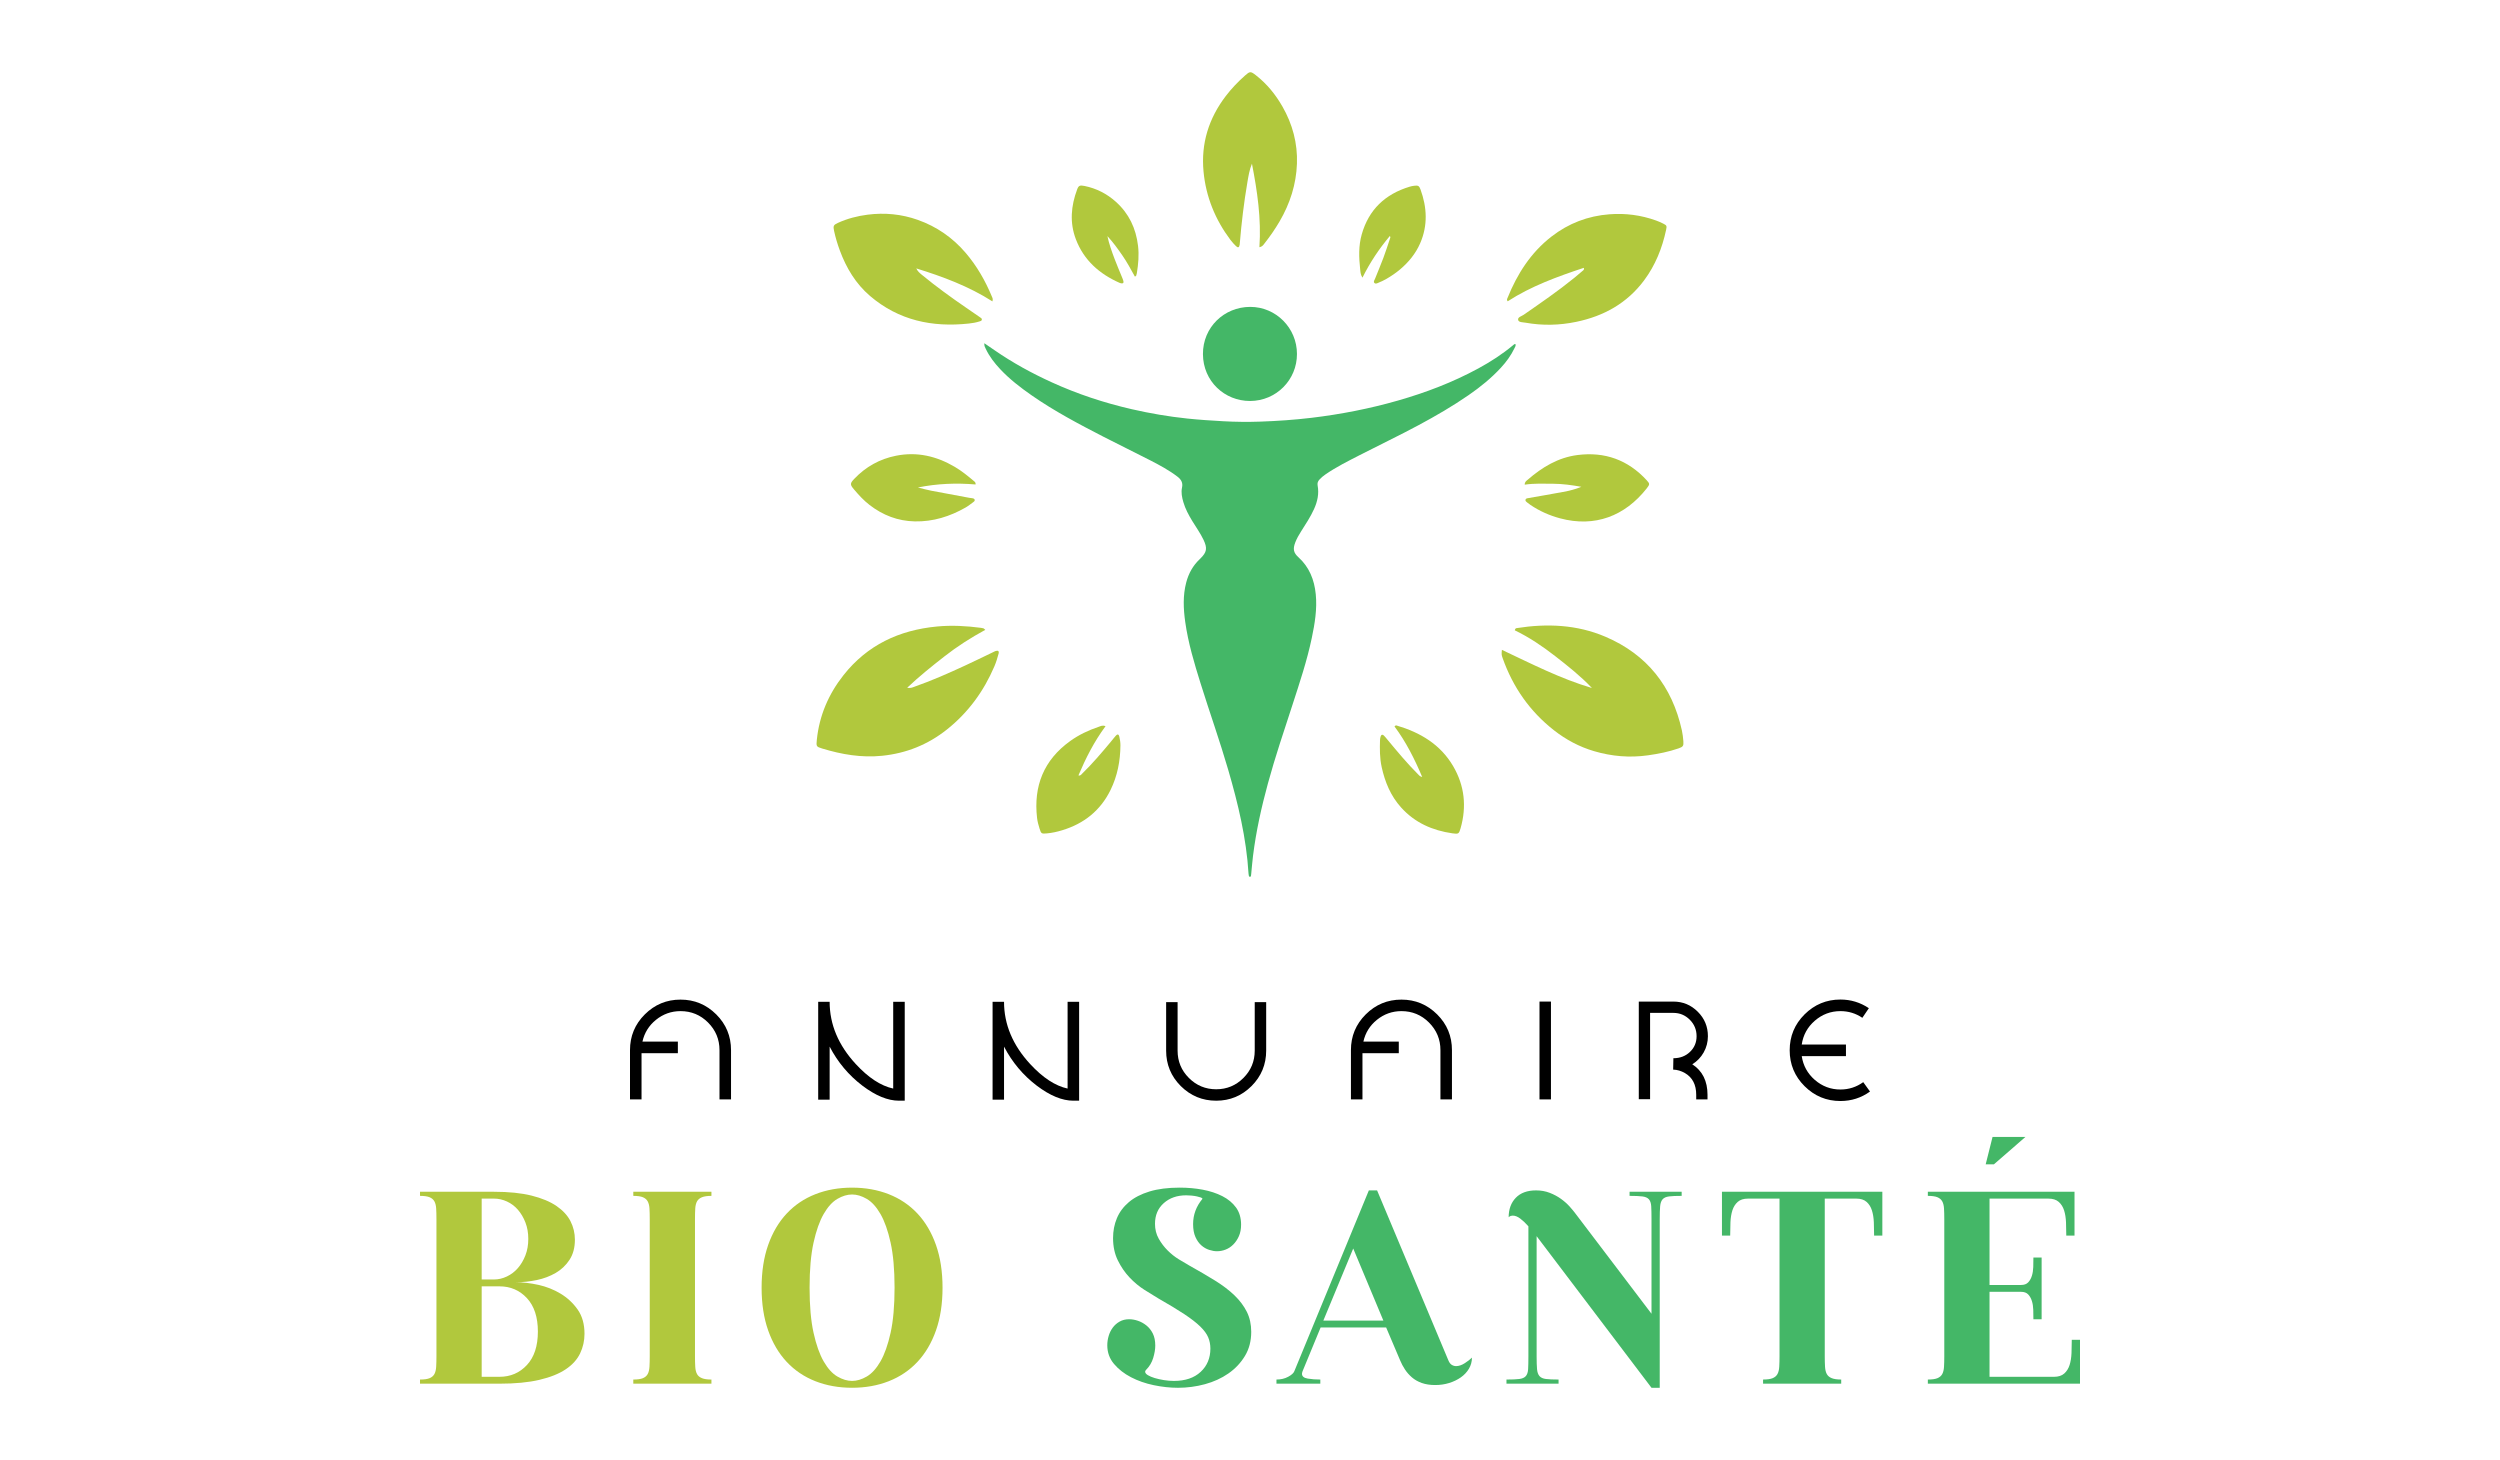 <?xml version="1.0" encoding="utf-8"?>
<!-- Generator: Adobe Illustrator 16.0.0, SVG Export Plug-In . SVG Version: 6.00 Build 0)  -->
<!DOCTYPE svg PUBLIC "-//W3C//DTD SVG 1.1//EN" "http://www.w3.org/Graphics/SVG/1.1/DTD/svg11.dtd">
<svg version="1.1" id="Calque_1" xmlns="http://www.w3.org/2000/svg" xmlns:xlink="http://www.w3.org/1999/xlink" x="0px" y="0px"
	 width="500px" height="292px" viewBox="0 0 500 292" enable-background="new 0 0 500 292" xml:space="preserve">
<g>
	<g>
		<path d="M136.104,199.923c2.781,0,5.161,0.986,7.145,2.959c1.97,1.967,2.956,4.354,2.956,7.142v9.858h-2.306v-9.858
			c0-2.153-0.765-3.991-2.29-5.521c-1.516-1.519-3.352-2.278-5.505-2.278c-1.842,0-3.482,0.585-4.917,1.746
			c-1.405,1.142-2.306,2.592-2.701,4.354h7.086v2.31h-7.266v9.248H126v-9.858c0-2.788,0.986-5.175,2.959-7.142
			C130.939,200.909,133.322,199.923,136.104,199.923z"/>
		<path d="M178.641,200.361h2.306v19.779h-1.151c-2.237,0-4.68-1.006-7.329-3.016c-2.74-2.087-4.919-4.684-6.538-7.799v10.603
			h-2.291v-19.567h2.291c0,4.528,1.746,8.682,5.234,12.457c2.506,2.716,5.001,4.354,7.478,4.895V200.361z"/>
		<path d="M213.519,200.361h2.306v19.779h-1.151c-2.236,0-4.679-1.006-7.329-3.016c-2.74-2.087-4.918-4.684-6.538-7.799v10.603
			h-2.291v-19.567h2.291c0,4.528,1.746,8.682,5.234,12.457c2.507,2.716,5.002,4.354,7.478,4.895V200.361z"/>
		<path d="M250.946,200.424h2.29v9.709c0,2.757-0.976,5.123-2.928,7.079c-1.959,1.952-4.317,2.929-7.067,2.929
			c-2.76,0-5.124-0.977-7.086-2.929c-1.953-1.956-2.927-4.322-2.927-7.079v-9.709h2.292v9.709c0,2.133,0.751,3.95,2.259,5.458
			c1.505,1.509,3.325,2.263,5.461,2.263c2.122,0,3.938-0.754,5.446-2.263c1.504-1.508,2.259-3.325,2.259-5.458V200.424z"/>
		<path d="M280.289,199.923c2.781,0,5.161,0.986,7.145,2.959c1.973,1.967,2.956,4.354,2.956,7.142v9.858h-2.303v-9.858
			c0-2.153-0.765-3.991-2.293-5.521c-1.516-1.519-3.352-2.278-5.505-2.278c-1.842,0-3.479,0.585-4.917,1.746
			c-1.405,1.142-2.303,2.592-2.698,4.354h7.083v2.31h-7.266v9.248h-2.306v-9.858c0-2.788,0.986-5.175,2.959-7.142
			C275.124,200.909,277.507,199.923,280.289,199.923z"/>
		<path d="M307.9,200.314h2.291v19.567H307.9V200.314z"/>
		<path d="M341.581,207.235c0,1.173-0.285,2.256-0.85,3.258c-0.548,0.971-1.304,1.762-2.275,2.365
			c2.032,1.317,3.046,3.354,3.046,6.1v0.924h-2.259v-0.924c0-2.019-0.75-3.464-2.243-4.338c-0.771-0.444-1.561-0.676-2.369-0.697
			l0.047-2.278c1.324,0,2.427-0.417,3.305-1.254c0.89-0.842,1.334-1.896,1.334-3.155c0-1.285-0.454-2.387-1.363-3.296
			c-0.912-0.908-2.004-1.362-3.277-1.362h-4.659v17.265h-2.259v-19.527h6.918c1.9,0,3.529,0.677,4.882,2.035
			C340.905,203.692,341.581,205.325,341.581,207.235z"/>
		<path d="M374,218.308c-1.76,1.267-3.731,1.895-5.916,1.895c-2.792,0-5.183-0.991-7.176-2.975
			c-1.983-1.976-2.972-4.374-2.972-7.173c0-2.798,0.988-5.195,2.972-7.173c1.994-1.982,4.385-2.975,7.176-2.975
			c2.074,0,3.969,0.579,5.688,1.729l-1.304,1.927c-1.315-0.894-2.776-1.339-4.385-1.339c-1.942,0-3.652,0.647-5.129,1.927
			c-1.456,1.266-2.326,2.853-2.607,4.752h8.844v2.318h-8.844c0.281,1.89,1.151,3.476,2.607,4.752
			c1.477,1.28,3.187,1.927,5.129,1.927c1.679,0,3.199-0.49,4.565-1.473L374,218.308z"/>
	</g>
	<g>
		<g>
			<g>
				<path fill-rule="evenodd" clip-rule="evenodd" fill="#44B767" d="M196.866,68.646c0.744,0.508,1.394,0.946,2.036,1.393
					c3.615,2.505,7.461,4.604,11.455,6.426c5.138,2.344,10.476,4.108,15.979,5.371c3.669,0.842,7.371,1.477,11.116,1.872
					c2.391,0.252,4.785,0.403,7.185,0.539c2.491,0.141,4.979,0.163,7.462,0.076c3.389-0.119,6.771-0.351,10.144-0.753
					c5.883-0.702,11.675-1.832,17.368-3.464c5.562-1.593,10.946-3.642,16.04-6.41c2.466-1.34,4.815-2.856,6.974-4.658
					c0.126-0.105,0.231-0.259,0.477-0.219c0.105,0.322-0.092,0.585-0.22,0.85c-0.693,1.438-1.626,2.714-2.706,3.884
					c-1.928,2.089-4.125,3.863-6.458,5.475c-3.192,2.207-6.544,4.146-9.959,5.983c-3.887,2.091-7.873,3.986-11.797,6.004
					c-2.339,1.202-4.698,2.371-6.871,3.87c-0.445,0.307-0.858,0.646-1.219,1.048c-0.301,0.334-0.431,0.707-0.344,1.169
					c0.307,1.647-0.034,3.2-0.714,4.703c-0.715,1.579-1.672,3.017-2.595,4.474c-0.441,0.695-0.852,1.408-1.151,2.171
					c-0.537,1.37-0.346,2.125,0.599,2.979c2.191,1.982,3.199,4.512,3.486,7.414c0.294,2.976-0.19,5.867-0.793,8.746
					c-0.953,4.549-2.428,8.95-3.859,13.362c-1.694,5.219-3.464,10.413-4.908,15.709c-1.304,4.781-2.38,9.607-2.99,14.529
					c-0.146,1.178-0.237,2.361-0.355,3.543c-0.014,0.143-0.023,0.281-0.049,0.42c-0.021,0.117-0.09,0.225-0.22,0.213
					c-0.12-0.012-0.188-0.117-0.211-0.232c-0.027-0.139-0.052-0.279-0.06-0.42c-0.433-7.102-2.088-13.967-4.069-20.768
					c-1.694-5.811-3.725-11.517-5.53-17.292c-1.257-4.024-2.473-8.061-3.06-12.251c-0.372-2.647-0.491-5.293,0.199-7.917
					c0.471-1.791,1.329-3.357,2.684-4.637c0.041-0.039,0.08-0.08,0.12-0.119c1.332-1.303,1.454-2.074,0.65-3.773
					c-0.633-1.336-1.503-2.526-2.264-3.784c-0.719-1.189-1.378-2.408-1.768-3.75c-0.278-0.956-0.481-1.922-0.262-2.925
					c0.199-0.911-0.153-1.578-0.871-2.132c-1.712-1.322-3.611-2.332-5.521-3.316c-3.067-1.581-6.177-3.081-9.244-4.661
					c-4.954-2.552-9.888-5.146-14.471-8.341c-2.23-1.554-4.381-3.212-6.248-5.201c-1.146-1.221-2.167-2.54-2.892-4.063
					C197.02,69.484,196.823,69.195,196.866,68.646z"/>
			</g>
			<path fill-rule="evenodd" clip-rule="evenodd" fill="#B1C83D" d="M300.379,129.971c5.931,2.793,11.728,5.776,18.009,7.631
				c-2.262-2.382-4.807-4.397-7.367-6.39c-2.54-1.974-5.202-3.775-8.061-5.146c0.067-0.372,0.229-0.421,0.387-0.445
				c6.061-0.954,12.04-0.707,17.735,1.726c8.331,3.558,13.347,9.926,15.295,18.739c0.156,0.709,0.236,1.436,0.295,2.16
				c0.073,0.926-0.058,1.117-0.945,1.426c-1.992,0.691-4.054,1.098-6.137,1.393c-3.654,0.518-7.243,0.211-10.784-0.834
				c-2.949-0.871-5.606-2.289-8.013-4.174c-4.837-3.787-8.209-8.63-10.256-14.409C300.279,130.918,300.299,130.912,300.379,129.971z
				"/>
			<path fill-rule="evenodd" clip-rule="evenodd" fill="#B1C83D" d="M198.485,60.278c-4.761-3.037-9.929-4.952-15.228-6.598
				c0.259,0.583,0.715,0.953,1.159,1.319c2.844,2.341,5.825,4.497,8.861,6.579c0.917,0.628,1.832,1.257,2.745,1.89
				c0.167,0.115,0.382,0.225,0.348,0.47c-0.035,0.251-0.28,0.284-0.472,0.347c-0.697,0.226-1.419,0.345-2.143,0.424
				c-7.318,0.79-14.041-0.635-19.753-5.522c-2.857-2.445-4.745-5.594-6.04-9.104c-0.469-1.272-0.861-2.568-1.146-3.894
				c-0.217-1.008-0.126-1.204,0.797-1.625c1.88-0.856,3.865-1.366,5.904-1.628c3.427-0.44,6.795-0.116,10.054,1.042
				c3.773,1.342,6.959,3.549,9.571,6.605c2.236,2.617,3.913,5.553,5.227,8.715C198.474,59.548,198.64,59.79,198.485,60.278z"/>
			<path fill-rule="evenodd" clip-rule="evenodd" fill="#B1C83D" d="M197.057,125.969c-2.931,1.598-5.643,3.333-8.184,5.324
				c-2.499,1.958-4.983,3.933-7.432,6.255c0.743,0.151,1.17-0.11,1.601-0.261c3.4-1.188,6.685-2.657,9.951-4.164
				c1.872-0.863,3.721-1.775,5.58-2.666c0.182-0.087,0.359-0.191,0.55-0.253c0.495-0.161,0.732,0.013,0.597,0.522
				c-0.229,0.857-0.488,1.716-0.835,2.53c-2.134,4.996-5.246,9.271-9.517,12.66c-3.803,3.02-8.119,4.75-12.964,5.242
				c-4.104,0.416-8.051-0.264-11.945-1.447c-1.209-0.369-1.226-0.434-1.093-1.742c0.493-4.841,2.344-9.147,5.337-12.936
				c4.76-6.027,11.126-9.012,18.693-9.732c2.965-0.282,5.887-0.116,8.817,0.268c0.159,0.021,0.319,0.048,0.474,0.095
				C196.756,125.686,196.808,125.76,197.057,125.969z"/>
			<path fill-rule="evenodd" clip-rule="evenodd" fill="#B1C83D" d="M251.881,49.443c0.396-5.722-0.429-11.221-1.491-16.707
				c-0.501,1.2-0.699,2.461-0.912,3.711c-0.688,4.035-1.178,8.097-1.515,12.177c-0.008,0.104-0.009,0.209-0.027,0.311
				c-0.105,0.579-0.326,0.68-0.734,0.288c-0.398-0.384-0.778-0.796-1.109-1.238c-3.05-4.063-4.907-8.624-5.387-13.676
				c-0.531-5.601,1.043-10.642,4.454-15.106c1.14-1.491,2.43-2.844,3.837-4.089c0.99-0.877,1.122-0.891,2.195-0.052
				c2.192,1.713,3.913,3.835,5.287,6.23c2.031,3.54,3.058,7.376,2.91,11.454c-0.15,4.131-1.387,7.976-3.476,11.545
				c-0.896,1.53-1.902,2.984-2.998,4.375C252.689,48.955,252.509,49.315,251.881,49.443z"/>
			<path fill-rule="evenodd" clip-rule="evenodd" fill="#B1C83D" d="M316.764,53.566c-5.294,1.764-10.52,3.649-15.224,6.693
				c-0.249-0.278-0.111-0.479-0.039-0.657c1.939-4.813,4.657-9.082,8.811-12.3c3.408-2.64,7.269-4.119,11.592-4.446
				c3.206-0.243,6.298,0.165,9.312,1.248c0.488,0.175,0.968,0.387,1.432,0.621c0.701,0.355,0.744,0.449,0.576,1.233
				c-0.783,3.679-2.156,7.108-4.421,10.139c-3.409,4.564-8.051,7.129-13.554,8.273c-3.366,0.701-6.748,0.779-10.136,0.171
				c-0.53-0.096-1.355-0.044-1.482-0.539c-0.146-0.572,0.681-0.75,1.108-1.047c3.423-2.376,6.86-4.732,10.097-7.364
				c0.593-0.481,1.174-0.977,1.753-1.475C316.708,54.01,316.868,53.901,316.764,53.566z"/>
			<g>
				<path fill-rule="evenodd" clip-rule="evenodd" fill="#44B767" d="M259.392,70.791c0.014,5.179-4.142,9.394-9.381,9.406
					c-5.071,0.01-9.396-3.928-9.423-9.375c-0.026-5.341,4.206-9.428,9.432-9.444C255.188,61.361,259.391,65.597,259.392,70.791z"/>
			</g>
			<path fill-rule="evenodd" clip-rule="evenodd" fill="#B1C83D" d="M221.107,145.237c-2.273,3.078-3.945,6.369-5.42,9.848
				c0.424,0.105,0.567-0.184,0.744-0.355c2.059-2.002,3.911-4.188,5.745-6.391c0.335-0.402,0.652-0.824,1.002-1.213
				c0.305-0.342,0.573-0.287,0.679,0.166c0.139,0.592,0.236,1.189,0.23,1.801c-0.029,3.109-0.604,6.094-1.979,8.904
				c-2.021,4.125-5.308,6.729-9.656,8.051c-1.003,0.307-2.028,0.537-3.08,0.633c-1.059,0.092-1.142,0.08-1.462-0.959
				c-0.214-0.691-0.415-1.4-0.497-2.117c-0.734-6.391,1.334-11.592,6.625-15.396c1.752-1.26,3.684-2.168,5.724-2.854
				C220.129,145.231,220.492,144.993,221.107,145.237z"/>
			<path fill-rule="evenodd" clip-rule="evenodd" fill="#B1C83D" d="M183.578,97.495c0.895,0.219,1.782,0.476,2.685,0.65
				c2.539,0.492,5.085,0.953,7.629,1.423c0.158,0.029,0.321,0.037,0.48,0.063c0.238,0.04,0.516,0.063,0.571,0.35
				c0.043,0.225-0.164,0.355-0.325,0.473c-0.491,0.355-0.963,0.746-1.487,1.044c-3.146,1.794-6.494,2.857-10.162,2.782
				c-3.403-0.07-6.394-1.229-9.066-3.292c-1.16-0.895-2.138-1.969-3.081-3.076c-0.841-0.987-0.855-1.213,0.029-2.143
				c2.296-2.412,5.082-3.97,8.353-4.623c4.214-0.841,8.098,0.077,11.755,2.228c1.402,0.825,2.647,1.849,3.884,2.891
				c0.151,0.128,0.313,0.261,0.274,0.63C191.276,96.568,187.438,96.714,183.578,97.495z"/>
			<path fill-rule="evenodd" clip-rule="evenodd" fill="#B1C83D" d="M226.983,55.328c-0.803-1.451-1.581-2.908-2.522-4.264
				c-0.922-1.33-1.863-2.644-2.977-3.837c0.334,1.571,0.87,3.065,1.43,4.548c0.479,1.266,1.017,2.509,1.526,3.763
				c0.091,0.225,0.189,0.45,0.243,0.685c0.09,0.386-0.111,0.508-0.466,0.44c-0.102-0.02-0.203-0.051-0.298-0.092
				c-4.036-1.785-7.147-4.52-8.746-8.723c-1.271-3.34-0.97-6.682,0.261-9.975c0.284-0.761,0.531-0.875,1.48-0.68
				c2.366,0.485,4.45,1.547,6.247,3.154c2.629,2.352,4.026,5.313,4.446,8.805c0.225,1.857,0.057,3.667-0.236,5.486
				c-0.027,0.169-0.073,0.337-0.132,0.498C227.222,55.189,227.138,55.217,226.983,55.328z"/>
			<path fill-rule="evenodd" clip-rule="evenodd" fill="#B1C83D" d="M316.269,97.36c-1.894-0.338-3.771-0.602-5.669-0.611
				c-1.88-0.009-3.762-0.1-5.657,0.184c-0.011-0.571,0.342-0.764,0.598-0.985c2.885-2.509,6.087-4.443,9.944-4.94
				c5.461-0.706,10.115,0.967,13.859,5.047c0.637,0.693,0.638,0.815-0.022,1.651c-4.332,5.492-10.348,7.831-17.306,5.96
				c-2.118-0.57-4.109-1.448-5.931-2.685c-0.233-0.158-0.459-0.33-0.678-0.508c-0.156-0.126-0.346-0.264-0.314-0.487
				c0.041-0.302,0.318-0.322,0.554-0.363c2.305-0.408,4.614-0.794,6.914-1.227C313.819,98.161,315.072,97.872,316.269,97.36z"/>
			<path fill-rule="evenodd" clip-rule="evenodd" fill="#B1C83D" d="M284.439,155.394c-1.549-3.666-3.267-7.063-5.536-10.096
				c0.187-0.236,0.312-0.23,0.427-0.195c4.724,1.393,8.754,3.777,11.31,8.145c2.277,3.896,2.712,8.059,1.481,12.389
				c-0.326,1.15-0.441,1.201-1.63,1.031c-4.002-0.574-7.519-2.113-10.272-5.174c-2.088-2.318-3.228-5.08-3.888-8.09
				c-0.395-1.799-0.385-3.607-0.327-5.424c0.009-0.238,0.058-0.484,0.132-0.711c0.117-0.365,0.367-0.424,0.636-0.162
				c0.259,0.254,0.481,0.543,0.714,0.822c1.989,2.389,3.968,4.785,6.174,6.982C283.826,155.077,283.965,155.29,284.439,155.394z"/>
			<path fill-rule="evenodd" clip-rule="evenodd" fill="#B1C83D" d="M277.965,47.199c-2.125,2.541-3.95,5.253-5.473,8.331
				c-0.405-0.62-0.404-1.186-0.462-1.713c-0.256-2.323-0.331-4.649,0.313-6.927c1.402-4.965,4.687-8.065,9.572-9.545
				c0.298-0.09,0.607-0.155,0.917-0.194c0.789-0.1,1.003,0.009,1.267,0.736c1.305,3.593,1.49,7.189-0.064,10.761
				c-0.903,2.077-2.308,3.788-4.027,5.241c-0.85,0.718-1.776,1.338-2.737,1.897c-0.479,0.278-0.986,0.511-1.498,0.724
				c-0.274,0.114-0.614,0.342-0.877,0.094c-0.286-0.269,0.003-0.579,0.112-0.854c0.551-1.387,1.138-2.761,1.662-4.159
				c0.475-1.267,0.887-2.558,1.319-3.842C278.039,47.598,278.16,47.436,277.965,47.199z"/>
		</g>
	</g>
	<g>
		<path fill="#B1C83D" d="M84,276.732v-0.823c0.84,0,1.48-0.09,1.919-0.273c0.439-0.183,0.758-0.456,0.959-0.822
			c0.201-0.365,0.32-0.85,0.356-1.453c0.037-0.604,0.055-1.307,0.055-2.11v-27.417c0-0.84-0.019-1.553-0.055-2.138
			c-0.036-0.585-0.156-1.06-0.356-1.426c-0.201-0.365-0.521-0.639-0.959-0.823c-0.438-0.182-1.079-0.273-1.919-0.273v-0.822h14.804
			c2.961,0,5.465,0.256,7.512,0.768c2.047,0.513,3.709,1.206,4.99,2.083c1.279,0.878,2.211,1.892,2.796,3.043
			s0.878,2.386,0.878,3.702c0,1.572-0.356,2.905-1.069,4.002c-0.713,1.098-1.636,1.974-2.769,2.632
			c-1.133,0.658-2.395,1.134-3.783,1.426c-1.39,0.293-2.779,0.438-4.167,0.438c1.389,0,2.879,0.175,4.469,0.521
			c1.59,0.348,3.071,0.932,4.441,1.754c1.371,0.823,2.513,1.884,3.427,3.181c0.913,1.298,1.371,2.915,1.371,4.853
			c0,1.39-0.293,2.696-0.877,3.921c-0.585,1.225-1.544,2.285-2.878,3.18c-1.335,0.896-3.089,1.6-5.264,2.111
			c-2.175,0.513-4.834,0.768-7.978,0.768H84z M98.804,255.896c0.877,0,1.736-0.2,2.578-0.604c0.84-0.401,1.571-0.959,2.193-1.672
			c0.621-0.713,1.124-1.563,1.508-2.55c0.384-0.987,0.576-2.084,0.576-3.29s-0.191-2.303-0.576-3.29
			c-0.384-0.986-0.887-1.836-1.508-2.549c-0.622-0.714-1.353-1.262-2.193-1.646c-0.842-0.384-1.7-0.575-2.578-0.575h-2.467v16.175
			H98.804z M99.901,275.361c2.193,0,4.021-0.785,5.483-2.357c1.461-1.571,2.193-3.802,2.193-6.69c0-2.886-0.732-5.116-2.193-6.688
			c-1.462-1.571-3.29-2.357-5.483-2.357h-3.564v18.094H99.901z"/>
		<path fill="#B1C83D" d="M126.659,275.909c0.84,0,1.48-0.09,1.919-0.273c0.439-0.183,0.758-0.456,0.959-0.822
			c0.201-0.365,0.32-0.85,0.356-1.453c0.037-0.604,0.055-1.307,0.055-2.11v-27.417c0-0.84-0.019-1.553-0.055-2.138
			c-0.036-0.585-0.156-1.06-0.356-1.426c-0.201-0.365-0.521-0.639-0.959-0.823c-0.438-0.182-1.079-0.273-1.919-0.273v-0.822h15.627
			v0.822c-0.805,0-1.436,0.092-1.892,0.273c-0.458,0.185-0.787,0.458-0.987,0.823c-0.201,0.366-0.321,0.841-0.356,1.426
			c-0.037,0.585-0.055,1.298-0.055,2.138v27.417c0,0.804,0.018,1.507,0.055,2.11c0.036,0.604,0.155,1.088,0.356,1.453
			c0.2,0.366,0.529,0.64,0.987,0.822c0.457,0.184,1.087,0.273,1.892,0.273v0.823h-15.627V275.909z"/>
		<path fill="#B1C83D" d="M188.508,257.541c0,3.218-0.438,6.068-1.316,8.554c-0.877,2.486-2.111,4.579-3.701,6.278
			c-1.59,1.7-3.5,2.988-5.73,3.866c-2.23,0.877-4.679,1.316-7.347,1.316c-2.668,0-5.118-0.439-7.348-1.316
			c-2.229-0.878-4.139-2.166-5.729-3.866c-1.59-1.699-2.824-3.792-3.702-6.278c-0.877-2.485-1.315-5.336-1.315-8.554
			c0-3.216,0.438-6.067,1.315-8.554c0.878-2.485,2.112-4.578,3.702-6.277c1.59-1.7,3.5-2.988,5.729-3.866
			c2.229-0.877,4.679-1.316,7.348-1.316c2.668,0,5.117,0.439,7.347,1.316c2.229,0.878,4.14,2.166,5.73,3.866
			c1.59,1.699,2.824,3.792,3.701,6.277C188.069,251.474,188.508,254.325,188.508,257.541z M178.913,257.541
			c0-3.619-0.266-6.625-0.795-9.02c-0.53-2.394-1.206-4.304-2.028-5.729c-0.823-1.426-1.737-2.431-2.742-3.016
			c-1.006-0.585-1.983-0.878-2.933-0.878c-0.951,0-1.929,0.293-2.934,0.878c-1.006,0.585-1.919,1.59-2.741,3.016
			c-0.823,1.426-1.5,3.336-2.029,5.729c-0.53,2.395-0.795,5.4-0.795,9.02s0.265,6.626,0.795,9.021
			c0.53,2.395,1.207,4.304,2.029,5.729c0.822,1.426,1.735,2.432,2.741,3.016c1.005,0.585,1.983,0.878,2.934,0.878
			c0.95,0,1.927-0.293,2.933-0.878c1.005-0.584,1.919-1.59,2.742-3.016c0.822-1.426,1.498-3.335,2.028-5.729
			C178.646,264.167,178.913,261.16,178.913,257.541z"/>
		<path fill="#44B767" d="M234.784,276.185c2.266,0,4.048-0.604,5.346-1.81c1.297-1.206,1.946-2.761,1.946-4.661
			c0-0.804-0.146-1.553-0.438-2.248c-0.293-0.694-0.823-1.416-1.59-2.165c-0.768-0.75-1.829-1.572-3.18-2.469
			c-1.353-0.896-3.09-1.946-5.209-3.152c-0.805-0.475-1.737-1.05-2.797-1.728c-1.06-0.675-2.047-1.498-2.96-2.467
			c-0.914-0.969-1.691-2.102-2.331-3.399c-0.64-1.298-0.959-2.787-0.959-4.47c0-1.425,0.255-2.749,0.768-3.975
			c0.512-1.225,1.307-2.293,2.385-3.207c1.078-0.914,2.458-1.627,4.14-2.14c1.681-0.511,3.692-0.768,6.032-0.768
			c1.608,0,3.143,0.138,4.605,0.411c1.462,0.275,2.769,0.705,3.921,1.289c1.151,0.585,2.064,1.344,2.741,2.275
			c0.676,0.933,1.015,2.075,1.015,3.428c0,0.877-0.146,1.645-0.439,2.303s-0.667,1.216-1.124,1.672
			c-0.458,0.458-0.969,0.795-1.535,1.015c-0.568,0.219-1.143,0.329-1.728,0.329c-0.476,0-0.996-0.091-1.563-0.275
			c-0.567-0.182-1.088-0.483-1.563-0.904c-0.476-0.419-0.869-0.977-1.179-1.672c-0.311-0.694-0.466-1.554-0.466-2.577
			c0-1.864,0.622-3.545,1.864-5.044c0-0.11-0.101-0.2-0.302-0.274c-0.201-0.072-0.466-0.146-0.795-0.219
			c-0.329-0.073-0.685-0.129-1.069-0.165c-0.384-0.036-0.74-0.055-1.069-0.055c-1.829,0-3.327,0.521-4.496,1.563
			c-1.171,1.041-1.754,2.422-1.754,4.14c0,1.097,0.247,2.083,0.74,2.961c0.494,0.878,1.087,1.664,1.782,2.357
			c0.694,0.695,1.443,1.289,2.248,1.782s1.499,0.904,2.084,1.234c1.9,1.06,3.619,2.065,5.154,3.016
			c1.536,0.95,2.833,1.938,3.894,2.96c1.06,1.024,1.882,2.121,2.467,3.29c0.584,1.17,0.877,2.505,0.877,4.003
			c0,1.828-0.42,3.437-1.261,4.825c-0.841,1.39-1.947,2.56-3.317,3.509c-1.371,0.951-2.934,1.664-4.688,2.139
			c-1.755,0.475-3.546,0.714-5.374,0.714c-1.572,0-3.19-0.175-4.853-0.521c-1.664-0.347-3.18-0.878-4.551-1.591
			c-1.371-0.712-2.504-1.599-3.4-2.659c-0.896-1.06-1.343-2.303-1.343-3.729c0-0.621,0.091-1.242,0.274-1.864
			c0.183-0.621,0.457-1.179,0.823-1.673c0.365-0.493,0.822-0.895,1.371-1.206c0.548-0.31,1.188-0.466,1.919-0.466
			c0.548,0,1.124,0.101,1.727,0.302s1.169,0.512,1.7,0.933c0.529,0.421,0.959,0.959,1.289,1.617s0.493,1.463,0.493,2.412
			c0,0.731-0.137,1.555-0.411,2.468c-0.274,0.914-0.741,1.699-1.398,2.357c-0.146,0.146-0.219,0.274-0.219,0.385
			c0,0.256,0.183,0.493,0.548,0.712c0.365,0.22,0.823,0.411,1.371,0.576c0.548,0.164,1.16,0.301,1.837,0.411
			C233.458,276.129,234.126,276.185,234.784,276.185z"/>
		<path fill="#44B767" d="M264.064,275.909v0.823h-8.773v-0.823c0.877,0,1.654-0.182,2.331-0.548
			c0.676-0.365,1.087-0.731,1.234-1.097l14.914-36.188h1.645l14.257,33.995c0.182,0.439,0.411,0.741,0.685,0.904
			c0.274,0.165,0.557,0.247,0.851,0.247c0.548,0,1.124-0.191,1.727-0.575c0.604-0.385,1.087-0.758,1.453-1.124
			c0,0.804-0.201,1.544-0.603,2.221c-0.403,0.677-0.941,1.252-1.618,1.728c-0.677,0.475-1.453,0.85-2.33,1.124
			c-0.877,0.273-1.81,0.41-2.796,0.41c-1.024,0-1.919-0.137-2.687-0.41c-0.768-0.274-1.425-0.649-1.974-1.124
			c-0.549-0.476-1.015-1.005-1.398-1.591c-0.384-0.584-0.704-1.188-0.959-1.81l-2.796-6.579h-13.104l-3.619,8.772
			c-0.074,0.219-0.109,0.384-0.109,0.494c0,0.512,0.384,0.831,1.151,0.959S263.15,275.909,264.064,275.909z M264.667,264.121h12.008
			l-6.031-14.421L264.667,264.121z"/>
		<path fill="#44B767" d="M301.294,275.909c1.097,0,1.947-0.035,2.55-0.109c0.603-0.072,1.042-0.264,1.316-0.575
			c0.274-0.311,0.429-0.776,0.466-1.398c0.036-0.621,0.055-1.48,0.055-2.576v-25.991c-0.548-0.621-1.088-1.133-1.617-1.535
			c-0.53-0.402-1.033-0.604-1.508-0.604c-0.109,0-0.238,0.02-0.384,0.055c-0.146,0.038-0.293,0.129-0.438,0.275
			c0-1.608,0.475-2.906,1.425-3.894c0.95-0.986,2.303-1.48,4.058-1.48c0.987,0,1.9,0.164,2.742,0.494
			c0.84,0.328,1.59,0.73,2.248,1.206c0.658,0.475,1.234,0.986,1.727,1.534c0.493,0.549,0.886,1.024,1.179,1.426L330.3,262.75
			v-18.917c0-1.097-0.019-1.955-0.055-2.577c-0.037-0.62-0.192-1.087-0.466-1.397c-0.274-0.311-0.713-0.502-1.316-0.575
			c-0.604-0.073-1.454-0.11-2.55-0.11v-0.822h10.418v0.822c-1.097,0-1.938,0.037-2.522,0.11c-0.585,0.073-1.014,0.265-1.289,0.575
			c-0.274,0.311-0.438,0.777-0.494,1.397c-0.054,0.622-0.082,1.48-0.082,2.577v33.723H330.3l-22.646-29.884
			c-0.073-0.072-0.128-0.146-0.164-0.22c-0.037-0.072-0.092-0.146-0.165-0.219v24.017c0,1.096,0.027,1.955,0.082,2.576
			c0.055,0.622,0.219,1.088,0.494,1.398c0.274,0.312,0.703,0.503,1.289,0.575c0.584,0.074,1.426,0.109,2.522,0.109v0.823h-10.418
			V275.909z"/>
		<path fill="#44B767" d="M344.392,238.351h32.076v8.772h-1.645c0-0.878-0.019-1.763-0.055-2.659
			c-0.037-0.895-0.165-1.69-0.384-2.385s-0.576-1.262-1.069-1.7c-0.494-0.438-1.18-0.657-2.057-0.657h-6.306v31.528
			c0,0.804,0.018,1.507,0.055,2.11c0.036,0.604,0.155,1.088,0.356,1.453c0.201,0.366,0.53,0.64,0.987,0.822
			c0.457,0.184,1.087,0.273,1.892,0.273v0.823h-15.627v-0.823c0.84,0,1.48-0.09,1.919-0.273c0.438-0.183,0.759-0.456,0.96-0.822
			c0.2-0.365,0.319-0.85,0.356-1.453c0.036-0.604,0.055-1.307,0.055-2.11v-31.528H349.6c-0.877,0-1.563,0.219-2.056,0.657
			c-0.494,0.438-0.85,1.006-1.069,1.7s-0.348,1.49-0.384,2.385c-0.037,0.896-0.054,1.781-0.054,2.659h-1.645V238.351z"/>
		<path fill="#44B767" d="M385.569,275.909c0.84,0,1.48-0.09,1.919-0.273c0.438-0.183,0.758-0.456,0.959-0.822
			c0.201-0.365,0.32-0.85,0.356-1.453c0.037-0.604,0.055-1.307,0.055-2.11v-27.417c0-0.84-0.019-1.553-0.055-2.138
			c-0.036-0.585-0.155-1.06-0.356-1.426c-0.201-0.365-0.521-0.639-0.959-0.823c-0.439-0.182-1.079-0.273-1.919-0.273v-0.822h29.334
			v8.772h-1.645c0-0.878-0.019-1.763-0.055-2.659c-0.037-0.895-0.164-1.69-0.383-2.385c-0.22-0.694-0.576-1.262-1.069-1.7
			s-1.179-0.657-2.056-0.657h-11.789v17.271h6.306c0.622,0,1.097-0.172,1.426-0.52c0.328-0.347,0.575-0.786,0.74-1.316
			s0.255-1.114,0.274-1.754c0.019-0.641,0.027-1.271,0.027-1.893h1.646v12.337h-1.646c0-0.621-0.009-1.252-0.027-1.892
			c-0.019-0.639-0.109-1.225-0.274-1.754c-0.165-0.53-0.412-0.969-0.74-1.316c-0.329-0.347-0.805-0.521-1.426-0.521h-6.306v16.998
			h12.886c0.877,0,1.563-0.22,2.056-0.658s0.85-1.005,1.069-1.699c0.219-0.694,0.347-1.489,0.384-2.386
			c0.036-0.895,0.055-1.782,0.055-2.659H416v8.773h-30.431V275.909z M405.089,227.385l-6.306,5.482h-1.645l1.371-5.482H405.089z"/>
	</g>
</g>
</svg>
